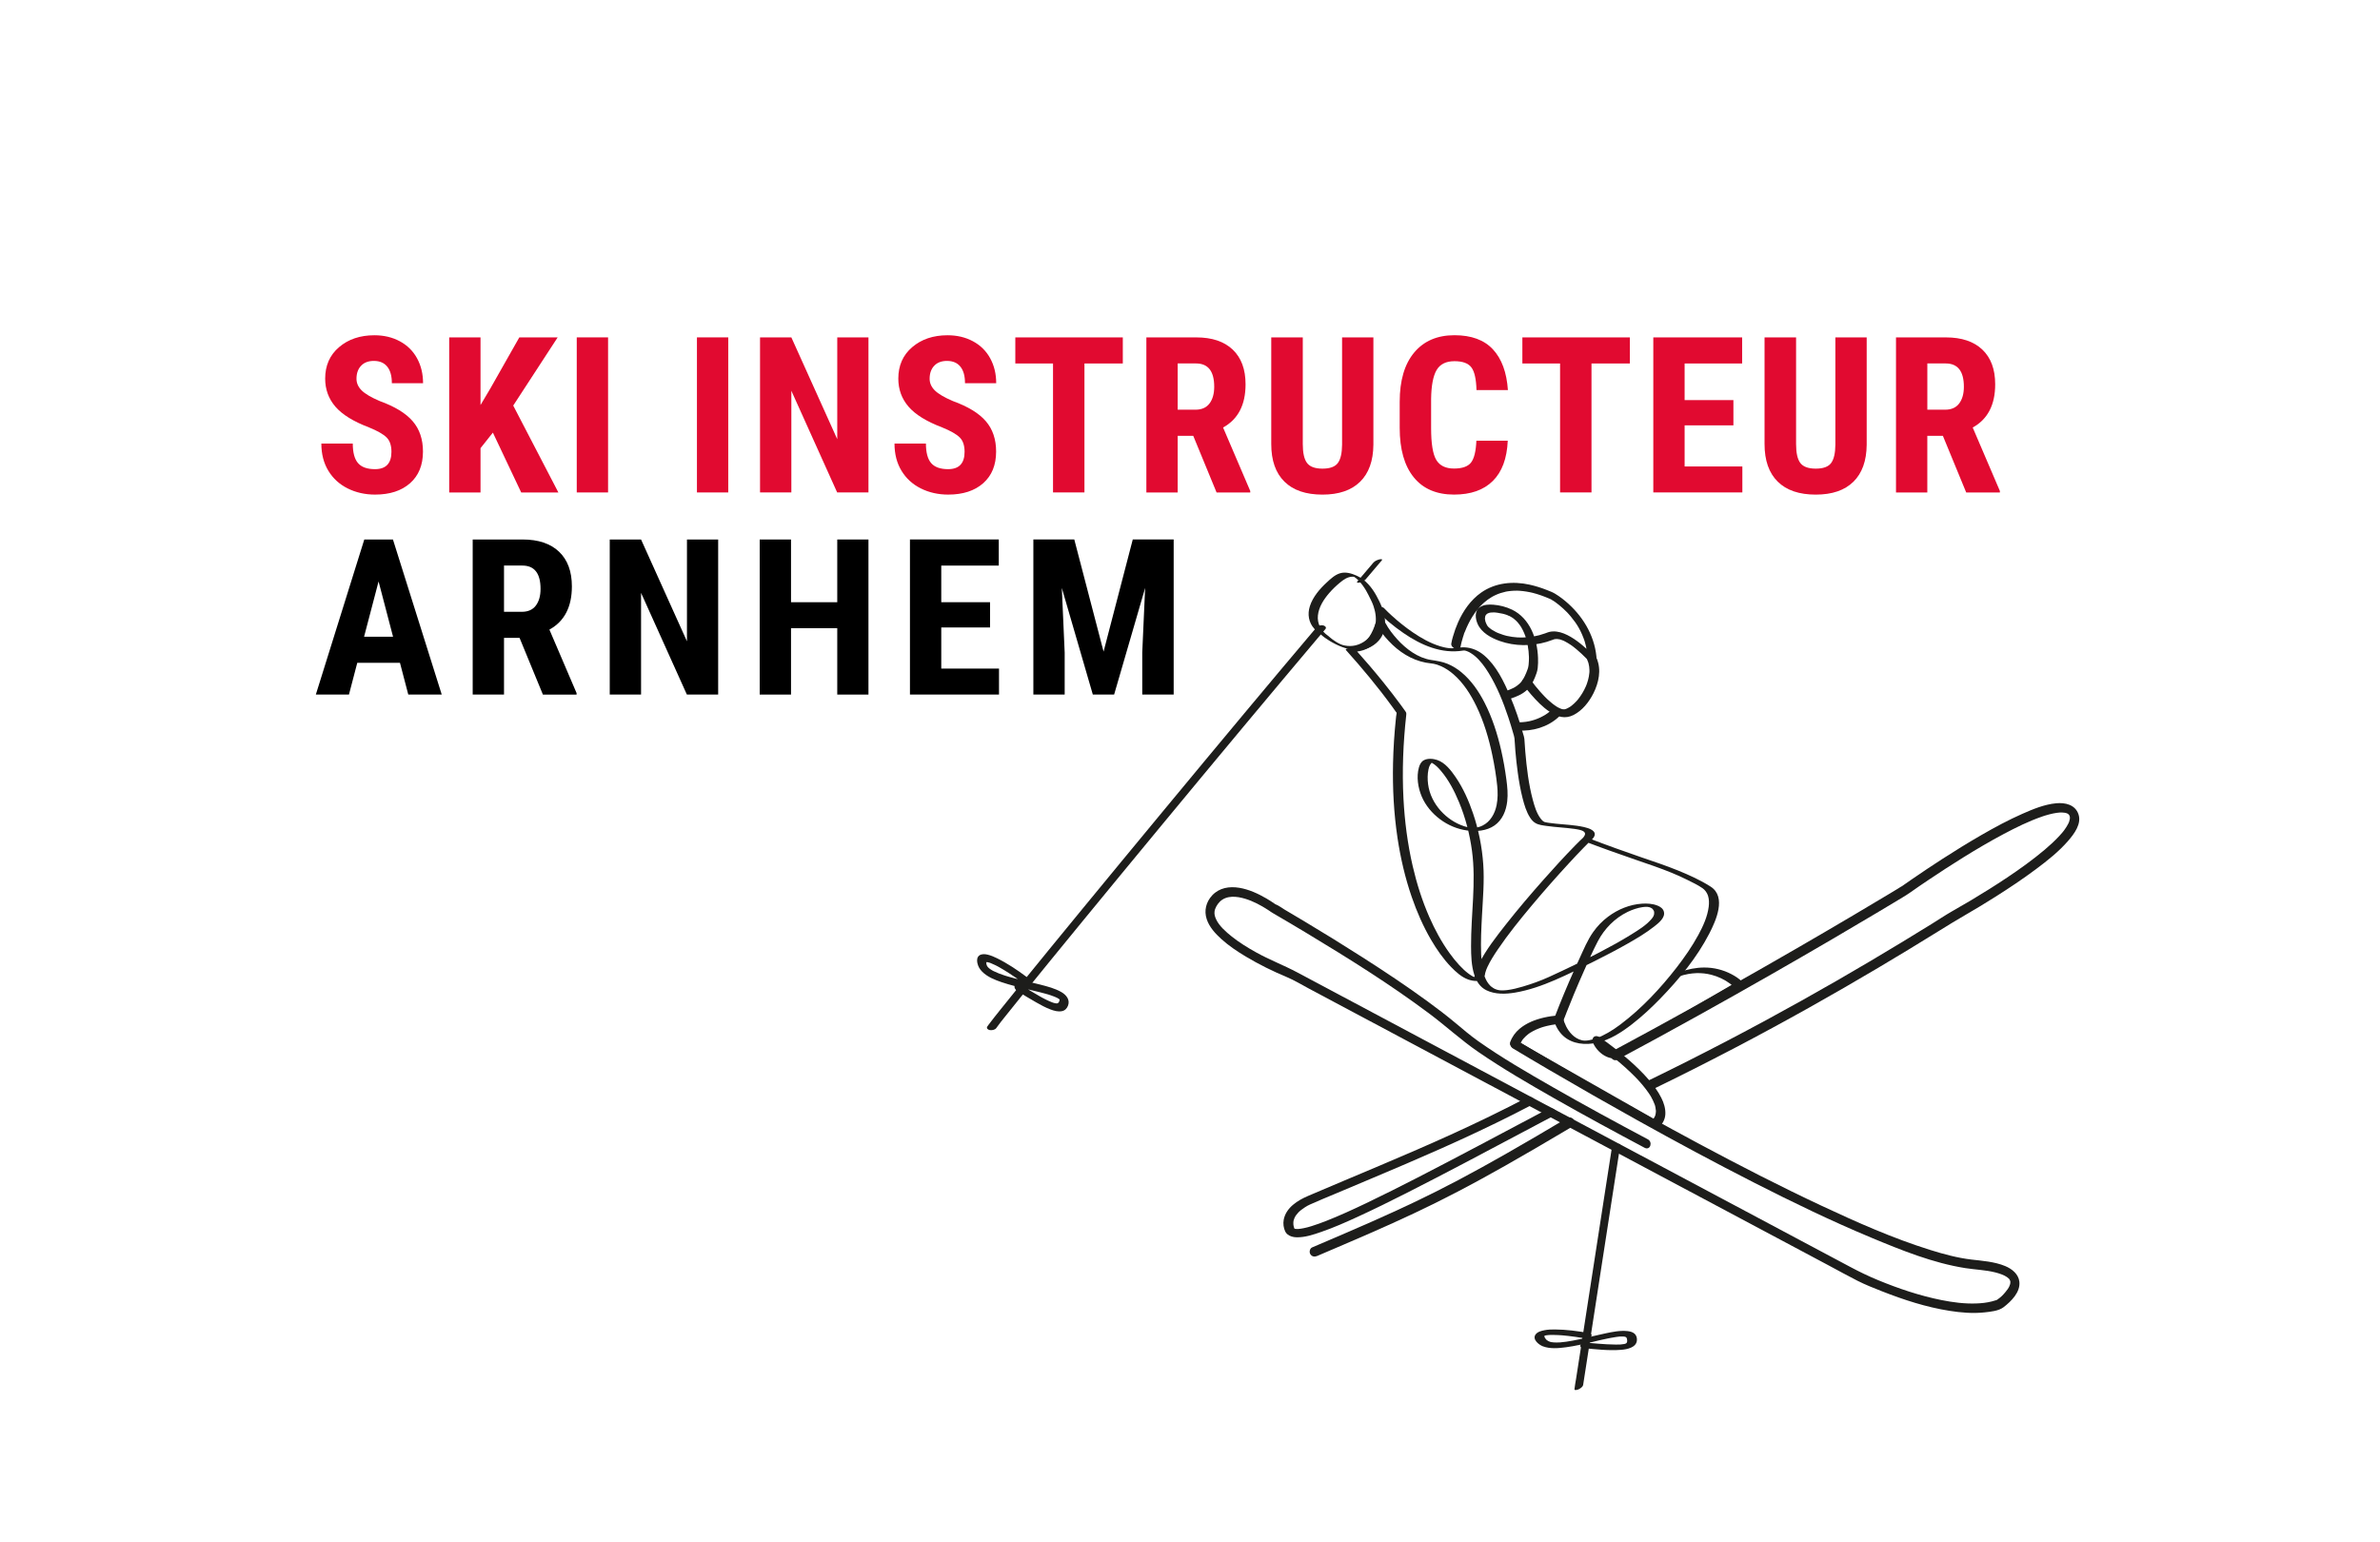 <?xml version="1.0" encoding="utf-8"?>
<!-- Generator: Adobe Illustrator 26.0.3, SVG Export Plug-In . SVG Version: 6.00 Build 0)  -->
<svg version="1.1" id="Laag_1" xmlns="http://www.w3.org/2000/svg" xmlns:xlink="http://www.w3.org/1999/xlink" x="0px" y="0px"
	 viewBox="0 0 1080 700" style="enable-background:new 0 0 1080 700;" xml:space="preserve">
<style type="text/css">
	.st0{fill:#E10A30;}
	.st1{fill:#1D1D1B;}
	.st2{fill:#1B3C90;}
</style>
<g>
	<g transform="matrix(1,0,0,1,-396.638,-174.812)">
		<g>
			<path class="st1" d="M1089.73,672.85c-11.05,5.79-22.28,11.23-33.62,16.41c-10.9,4.98-21.91,9.72-32.94,14.39
				c-10.96,4.64-21.95,9.22-32.89,13.91c-4.77,2.04-10.05,5.3-11.11,10.8c-0.34,1.77-0.09,3.78,0.7,5.4
				c0.23,0.48,0.57,0.91,0.98,1.24c1.14,0.95,2.63,1.32,4.09,1.36c3.85,0.1,7.72-1.21,11.31-2.46c5.64-1.95,11.11-4.37,16.52-6.86
				c7.43-3.41,14.76-7.04,22.05-10.73c9.06-4.59,18.06-9.28,27.05-14.01c10.46-5.5,20.89-11.05,31.32-16.59
				c2.73-1.45,5.46-2.9,8.19-4.35c0.93-0.5,1.6-1.47,0.98-2.51c-0.55-0.92-2.05-1.4-3.03-0.89c-10.61,5.63-21.22,11.28-31.85,16.89
				c-9.24,4.88-18.48,9.74-27.77,14.51c-7.68,3.94-15.39,7.83-23.18,11.55c-5.9,2.82-11.86,5.56-17.94,7.96
				c-2.24,0.88-4.49,1.71-6.79,2.42c-0.49,0.15-0.98,0.3-1.47,0.43c-0.49,0.14,0.52-0.14,0.12-0.03c-0.12,0.03-0.23,0.06-0.34,0.09
				c-0.22,0.06-0.44,0.12-0.67,0.17c-0.8,0.2-1.61,0.37-2.43,0.49c-0.35,0.05-0.71,0.1-1.06,0.13c-0.16,0.02-0.33,0.02-0.49,0.04
				c-0.4,0.03,0.58-0.01,0.34-0.02c-0.08,0-0.17,0.01-0.25,0.01c-0.28,0.01-0.57-0.01-0.85-0.03c-0.12-0.01-0.24-0.03-0.37-0.04
				c-0.54-0.06,0.65,0.16,0.17,0.03c-0.21-0.06-0.42-0.15-0.63-0.2c0.03,0.01,0.64,0.33,0.37,0.16c-0.04-0.03-0.09-0.04-0.13-0.07
				c-0.08-0.05-0.17-0.12-0.26-0.16c0.19,0.1,0.47,0.43,0.21,0.14c-0.06-0.06-0.13-0.16-0.2-0.21c0.03,0.02,0.35,0.53,0.23,0.29
				c-0.02-0.04-0.05-0.07-0.07-0.11c-0.04-0.07-0.08-0.2-0.13-0.25c0.1,0.11,0.24,0.66,0.09,0.2c-0.07-0.2-0.14-0.4-0.19-0.6
				c-0.06-0.22-0.12-0.44-0.16-0.66c-0.03-0.13-0.12-0.95-0.08-0.42c-0.02-0.37-0.03-0.73-0.01-1.09c0.02-0.2,0.04-0.39,0.07-0.59
				c0.02-0.11,0.04-0.21,0.06-0.32c0.05-0.35-0.1,0.27-0.01,0.05c0.13-0.33,0.21-0.69,0.35-1.02c0.07-0.17,0.15-0.34,0.24-0.51
				c0.05-0.1,0.1-0.19,0.15-0.28c0.03-0.06,0.22-0.38,0.06-0.11c-0.16,0.27,0.16-0.24,0.21-0.31c0.1-0.14,0.2-0.28,0.3-0.41
				c0.24-0.32,0.5-0.62,0.77-0.91c0.13-0.14,0.26-0.27,0.39-0.4c0.05-0.06,0.12-0.13,0.18-0.17c-0.39,0.29-0.2,0.19-0.11,0.1
				c0.3-0.25,0.58-0.51,0.89-0.75c0.55-0.43,1.11-0.83,1.7-1.2c0.25-0.16,0.51-0.32,0.77-0.47c0.12-0.07,0.23-0.13,0.34-0.2
				c0.32-0.19-0.42,0.22-0.19,0.1c0.07-0.03,0.13-0.07,0.2-0.11c0.4-0.21,0.8-0.41,1.21-0.6c3.67-1.67,7.44-3.18,11.16-4.75
				c5.4-2.29,10.8-4.55,16.21-6.83c10.81-4.55,21.6-9.14,32.31-13.91c11.06-4.93,22.03-10.07,32.84-15.53
				c2.73-1.38,5.45-2.78,8.16-4.2c0.94-0.49,1.6-1.47,0.98-2.51C1092.21,672.82,1090.7,672.33,1089.73,672.85z"/>
		</g>
	</g>
	<g transform="matrix(1,0,0,1,-396.638,-174.812)">
		<g>
			<path class="st1" d="M1146.14,669.43c12.68-6.16,25.26-12.5,37.75-19.04c11.42-5.98,22.74-12.12,33.98-18.42
				c10.39-5.82,20.7-11.78,30.94-17.85c9.43-5.59,18.8-11.29,28.12-17.07c3.69-2.29,7.37-4.56,11.13-6.73
				c4.78-2.76,9.51-5.62,14.17-8.57c6.23-3.94,12.37-8.04,18.29-12.46c5.17-3.86,10.35-7.95,14.59-12.84
				c2.7-3.12,6.22-7.71,4.68-12.13c-1.5-4.33-6.01-5.32-10.1-4.94c-5.31,0.5-10.54,2.66-15.37,4.8c-6.36,2.81-12.5,6.12-18.51,9.59
				c-6.08,3.5-12.05,7.19-17.94,10.99c-4.58,2.96-9.12,5.99-13.61,9.08c-1.24,0.86-2.49,1.72-3.72,2.59
				c-0.3,0.21-0.6,0.42-0.89,0.63c-0.47,0.33,0.24-0.16,0.21-0.14c-0.65,0.3-1.25,0.76-1.86,1.13c-1.5,0.91-3.01,1.82-4.51,2.72
				c-5.35,3.21-10.7,6.4-16.07,9.57c-8.07,4.77-16.16,9.5-24.28,14.2c-10.23,5.92-20.49,11.78-30.78,17.59
				c-11.78,6.64-23.6,13.21-35.47,19.69c-6.18,3.37-12.37,6.72-18.57,10.05c-2.37,1.27-0.06,5.1,2.19,3.9
				c12.35-6.62,24.64-13.33,36.89-20.13c11.07-6.15,22.11-12.37,33.11-18.66c9.17-5.24,18.31-10.52,27.42-15.85
				c6.79-3.97,13.57-7.97,20.33-12c3.9-2.32,7.8-4.66,11.69-7.01c1.14-0.69,2.27-1.38,3.36-2.15c1.11-0.78,2.22-1.56,3.33-2.32
				c0.17-0.12,0.35-0.24,0.53-0.37c0.11-0.07,0.22-0.15,0.32-0.22c0.35-0.24-0.06,0.04-0.02,0.01c0.44-0.3,0.88-0.6,1.32-0.9
				c0.99-0.68,1.99-1.35,2.99-2.02c5.17-3.47,10.38-6.85,15.67-10.14c6.03-3.74,12.15-7.35,18.42-10.68
				c5.6-2.97,11.34-5.81,17.34-7.89c0.32-0.11,0.64-0.22,0.95-0.32c0.19-0.06,0.41-0.13,0.07-0.03c0.16-0.05,0.33-0.11,0.5-0.15
				c0.62-0.19,1.24-0.37,1.87-0.53c1.09-0.28,2.19-0.52,3.31-0.68c0.5-0.07,1-0.13,1.5-0.16c0.11-0.01,0.22-0.01,0.33-0.02
				c0.35-0.03-0.49-0.01-0.05,0.01c0.22,0.01,0.44,0,0.67,0.01c0.42,0.02,0.84,0.05,1.25,0.12c0.11,0.02,0.21,0.04,0.31,0.05
				c0.36,0.04-0.29-0.1-0.19-0.04c0.16,0.08,0.4,0.11,0.58,0.16c0.16,0.05,0.31,0.12,0.46,0.17c0.46,0.16-0.45-0.3,0.05,0.03
				c0.13,0.08,0.26,0.17,0.39,0.25c0.54,0.35-0.31-0.37,0.01,0.01c0.11,0.12,0.22,0.25,0.34,0.37c0.28,0.26-0.31-0.55-0.02-0.02
				c0.08,0.15,0.16,0.31,0.25,0.46c0.2,0.33-0.14-0.54,0.01,0.06c0.04,0.17,0.07,0.37,0.13,0.53c0.1,0.26-0.01-0.49-0.04-0.21
				c-0.01,0.1,0.02,0.2,0.02,0.3c0,0.19-0.01,0.38-0.01,0.57c0.01,0.33-0.02,0,0.02-0.17c-0.03,0.12-0.03,0.25-0.05,0.37
				c-0.08,0.42-0.2,0.83-0.33,1.24c-0.19,0.58,0.12-0.22-0.08,0.2c-0.11,0.24-0.21,0.48-0.33,0.71c-0.49,0.98-1.09,1.89-1.74,2.78
				c-0.1,0.13-0.2,0.26-0.29,0.39c-0.05,0.06-0.33,0.42-0.14,0.18c0.19-0.24-0.1,0.13-0.15,0.19c-0.11,0.13-0.22,0.26-0.33,0.4
				c-0.44,0.53-0.91,1.05-1.38,1.56c-2.07,2.24-4.35,4.31-6.67,6.28c-2.68,2.27-5.47,4.42-8.3,6.5c-3.04,2.23-5.76,4.12-8.73,6.1
				c-5.38,3.6-10.87,7.03-16.43,10.35c-2.86,1.7-5.75,3.35-8.64,5.01c-3.13,1.8-6.15,3.83-9.22,5.73c-4.55,2.81-9.1,5.6-13.68,8.38
				c-9.67,5.86-19.4,11.62-29.2,17.26c-10.64,6.13-21.36,12.12-32.15,17.96c-11.79,6.38-23.68,12.59-35.66,18.63
				c-6.13,3.09-12.28,6.13-18.46,9.13C1141.52,666.71,1143.83,670.55,1146.14,669.43z"/>
		</g>
	</g>
	<g transform="matrix(1,0,0,1,-396.638,-174.812)">
		<g>
			<path class="st1" d="M1107.75,682.26c-9.14,5.45-18.31,10.85-27.56,16.12c-7.23,4.12-14.51,8.16-21.87,12.05
				c-6.44,3.4-12.95,6.68-19.52,9.82c-6.61,3.15-13.27,6.18-19.96,9.14c-7.8,3.44-15.64,6.8-23.48,10.15
				c-1.1,0.47-2.2,0.94-3.3,1.41c-1.09,0.47-1.41,2.15-0.81,3.08c0.73,1.13,1.92,1.3,3.08,0.81c8.08-3.45,16.16-6.9,24.21-10.42
				c6.76-2.96,13.49-5.99,20.16-9.14c6.54-3.09,13.01-6.3,19.42-9.65c7.24-3.77,14.39-7.71,21.49-11.72
				c8.93-5.06,17.8-10.25,26.63-15.49c1.27-0.75,2.53-1.5,3.79-2.26c1.01-0.6,1.47-2.05,0.81-3.08
				C1110.17,682.05,1108.83,681.61,1107.75,682.26z"/>
		</g>
	</g>
	<g transform="matrix(1,0,0,1,-396.638,-174.812)">
		<g>
			<path class="st1" d="M1020.41,451.03c3.91,4.15,8.44,7.88,13.13,11.11c7.95,5.47,17.24,9.54,27.06,7.93
				c0.09-0.02,0.18-0.02,0.27-0.03c0.01,0-0.44,0.03-0.21,0.02c0.15-0.01,0.31-0.01,0.47-0.02c-0.68,0.08-0.14,0.02,0.06,0.01
				c0.35,0-0.51-0.06,0.05,0.01c0.55,0.07-0.19-0.06,0.11,0.01c0.15,0.04,0.3,0.07,0.45,0.11c0.41,0.09-0.19-0.07,0.12,0.03
				c0.17,0.06,0.34,0.12,0.5,0.18c0.71,0.28,0.9,0.37,1.62,0.82c0.62,0.38,1.22,0.81,1.78,1.27c2.58,2.13,4.59,4.96,6.34,7.79
				c3.85,6.25,6.61,13.18,8.93,20.13c0.79,2.38,1.53,4.77,2.21,7.19c0.21,0.75,0.49,1.52,0.57,2.3c0.19,1.83,0.23,3.69,0.39,5.53
				c0.29,3.43,0.66,6.85,1.14,10.26c0.53,3.81,1.19,7.62,2.14,11.34c0.78,3.04,1.7,6.25,3.44,8.9c0.62,0.95,1.4,1.85,2.39,2.43
				c1.48,0.88,3.38,1.06,5.05,1.31c4.21,0.61,8.48,0.75,12.69,1.35c0.43,0.06,0.87,0.13,1.3,0.21c-0.46-0.08,0.24,0.05,0.33,0.07
				c0.22,0.05,0.43,0.1,0.65,0.14c0.18,0.04,0.35,0.09,0.53,0.14c0.44,0.12-0.11-0.05,0.19,0.06c0.17,0.06,0.34,0.13,0.51,0.19
				c0.06,0.02,0.12,0.05,0.18,0.07c0.17,0.07-0.21-0.12,0.04,0.02c0.76,0.41,1.34,0.96,0.9,2c-0.42,1-1.41,1.72-2.17,2.46
				c-0.76,0.73-1.5,1.48-2.23,2.23c-4.9,5.01-9.62,10.2-14.27,15.44c-5.88,6.63-11.63,13.38-17.11,20.35
				c-4.39,5.59-8.92,11.36-12.17,17.73c-0.91,1.77-1.49,3.47-1.91,5.39c-0.04,0.18-0.1,0.35-0.16,0.52
				c0.08-0.21-0.07,0.12-0.18,0.26c-0.13,0.16-0.49,0.37-0.13,0.17c-0.29,0.16-0.46,0.21-0.11,0.09c-0.12,0.04-0.39,0.04-0.01,0.02
				c0.38-0.03,0.19-0.04,0.1-0.03c-0.32,0.05,0.62-0.05,0.35-0.03c-0.49,0.03,0.58,0.02,0.3,0.01c-0.47-0.02,0.71,0.08,0.24,0.02
				c-0.49-0.06,0.43,0.12,0.2,0.04c-0.11-0.04-0.24-0.07-0.35-0.08c-0.04-0.01,0.49,0.17,0.05,0.01c-0.12-0.05-0.24-0.09-0.37-0.14
				c-0.13-0.05-0.25-0.11-0.38-0.16c-0.23-0.1,0.34,0.19-0.1-0.05c-0.28-0.15-0.56-0.3-0.83-0.46c-0.63-0.38-1.23-0.81-1.82-1.26
				c-0.79-0.61-1.03-0.83-1.8-1.53c-0.72-0.67-1.41-1.37-2.08-2.09c-1.59-1.72-3.06-3.56-4.42-5.46c-3.63-5.04-6.59-10.55-9.1-16.23
				c-3.28-7.45-5.74-15.24-7.58-23.17c-2.33-10.07-3.66-20.36-4.2-30.67c-0.66-12.61-0.14-25.26,1.24-37.8
				c0.12-1.11,0.06-1.23-0.5-2.03c-0.63-0.9-1.28-1.79-1.93-2.68c-2.55-3.48-5.19-6.88-7.89-10.24
				c-4.09-5.08-8.33-10.03-12.68-14.88c-1.11,0.23-2.23,0.46-3.34,0.69c5.09,0.97,10.25-1.02,13.37-5.14
				c1.67-2.21,2.78-4.8,3.59-7.43h-4.43c1.54,2.91,3.66,5.59,5.9,7.98c4.51,4.81,10.22,8.55,16.77,9.79
				c0.88,0.17,1.77,0.28,2.66,0.39c0.26,0.03,0.52,0.07,0.78,0.11c0.53,0.08-0.44-0.1,0.09,0.02c0.15,0.03,0.31,0.06,0.47,0.1
				c0.26,0.06,0.51,0.13,0.77,0.2c-0.01-0.01,0.49,0.14,0.23,0.06c-0.25-0.08,0.25,0.08,0.23,0.07c0.56,0.19,1.12,0.4,1.66,0.64
				c1.93,0.84,4.02,2.22,5.72,3.71c4.49,3.92,7.79,9.1,10.36,14.42c3.43,7.08,5.68,14.7,7.28,22.38c0.94,4.53,1.71,9.13,2.18,13.74
				c0.3,2.92,0.31,5.91-0.26,8.8c-0.77,3.9-2.84,7.59-6.44,9.34c-0.88,0.43-1.25,0.55-2.31,0.79c-0.32,0.07,0.03-0.01,0.08-0.02
				c-0.13,0.03-0.26,0.05-0.39,0.07c-0.22,0.04-0.43,0.06-0.65,0.09c-0.59,0.08,0.34-0.01-0.25,0.02c-0.27,0.01-0.54,0.02-0.8,0.03
				c0.59-0.03,0.06,0-0.22-0.01c-0.23-0.01-0.46-0.03-0.69-0.04c0.59,0.03,0.03,0-0.23-0.03c-0.25-0.03-0.51-0.07-0.77-0.11
				c-0.13-0.02-0.48-0.1,0.04,0.01c-0.12-0.03-0.23-0.04-0.35-0.07c-0.23-0.05-0.47-0.1-0.7-0.16c-0.24-0.06-0.47-0.12-0.7-0.19
				c-0.1-0.03-0.42-0.13-0.04-0.01c-0.14-0.04-0.28-0.09-0.42-0.13c-3.93-1.29-7.62-3.74-10.51-6.95
				c-3.04-3.38-5.16-7.56-5.75-12.08c-0.29-2.21-0.29-4.56,0.18-6.74c0.15-0.71,0.37-1.45,0.72-2.05c0.15-0.25,0.31-0.48,0.5-0.69
				c0.09-0.1,0.19-0.19,0.28-0.28c0.21-0.19-0.13,0.04,0.16-0.12c0.11-0.06,0.22-0.11,0.32-0.16c-0.42,0.22,0.2-0.03-0.14,0.04
				c-0.33,0.07,0.46,0-0.3,0.04c0.26-0.01-0.68-0.02-0.33,0c0.35,0.02-0.62-0.07-0.29-0.03c0.48,0.06-0.52-0.11-0.05-0.01
				c0.43,0.1-0.36-0.17,0.05,0.02c0.14,0.06,0.29,0.12,0.43,0.17c-0.41-0.17,0.16,0.09,0.28,0.15c1.56,0.89,2.75,2.11,3.93,3.49
				c3.6,4.2,6.21,9.28,8.32,14.36c2.91,7.01,4.83,14.44,5.85,21.96c1.96,14.43-0.48,28.91-0.41,43.38c0.02,4.32,0.14,8.85,1.48,13
				c0.95,2.96,2.62,5.58,5.48,6.98c3.96,1.94,8.76,1.77,13,1.06c6.19-1.04,12.34-3.21,18.09-5.69c6.12-2.64,12.13-5.64,18.09-8.63
				c5.01-2.51,9.97-5.1,14.84-7.86c4.17-2.37,8.34-4.84,12.12-7.81c1.86-1.47,5.09-3.9,4.41-6.69c-0.35-1.47-1.67-2.33-3.01-2.85
				c-2.17-0.84-4.65-0.98-6.94-0.83c-5.58,0.37-10.91,2.57-15.37,5.9c-2.62,1.95-4.92,4.33-6.8,7.01
				c-2.57,3.65-4.29,7.88-6.16,11.92c-3.29,7.11-6.4,14.3-9.3,21.57c-0.71,1.79-1.42,3.58-2.1,5.39c-0.19,0.51-0.35,0.73-0.2,1.24
				c0.76,2.6,2.16,5.11,4.17,6.95c4.13,3.82,10.18,4.3,15.47,3.1c5.84-1.32,11.04-4.71,15.72-8.33c4.61-3.57,8.89-7.57,12.95-11.75
				c8.52-8.78,16.58-18.58,22.2-29.5c2.96-5.75,7.86-16.55,0.6-21.22c-4.62-2.97-9.81-5.29-14.88-7.36
				c-5.44-2.21-11.02-4.06-16.57-5.96c-7.83-2.69-15.62-5.48-23.34-8.45c-0.94-0.36-2.22-0.45-3.18-0.14
				c-0.77,0.25-0.87,0.73-0.05,1.04c7.92,3.04,15.9,5.89,23.92,8.64c5.48,1.88,10.98,3.72,16.34,5.91c2.39,0.98,4.74,2.03,7.04,3.18
				c2.37,1.19,4.91,2.37,7.08,3.89c1.02,0.72,2,2,2.43,3.39c0.5,1.58,0.5,3.3,0.31,4.93c-0.56,4.56-2.58,8.93-4.75,12.92
				c-2.84,5.21-6.25,10.11-9.88,14.8c-7.37,9.48-15.81,18.51-25.43,25.75c-1.79,1.35-3.66,2.63-5.61,3.74
				c-1.71,0.98-3.5,1.87-5.36,2.54c-1.35,0.48-2.99,0.89-4.16,1.01c0.03,0-0.6,0.03-0.81,0.04c-0.13,0.01-0.56-0.02-0.06,0.01
				c-0.15-0.01-0.3-0.01-0.46-0.02c-0.14-0.01-0.56-0.05-0.02,0.01c-0.14-0.02-0.29-0.03-0.43-0.05c-0.14-0.02-0.28-0.04-0.42-0.06
				c0.49,0.08-0.01,0-0.12-0.03c-0.82-0.2-1.55-0.46-2.43-0.97c-1.5-0.88-2.69-2.1-3.69-3.55c-0.77-1.12-1.39-2.34-1.86-3.61
				c0.04,0.12-0.11-0.32-0.14-0.42c-0.04-0.14-0.11-0.29-0.13-0.43c-0.02-0.13-0.04-0.19-0.03-0.3c0.04-0.37,0.3-0.8,0.43-1.14
				c0.29-0.76,0.58-1.51,0.87-2.26c1.04-2.66,2.11-5.31,3.21-7.96c1.55-3.73,3.15-7.44,4.8-11.13c1.98-4.42,3.93-8.91,6.18-13.19
				c3-5.71,7.69-10.48,13.5-13.31c2.16-1.05,4.61-1.85,6.64-2.14c0.26-0.04,0.53-0.07,0.79-0.1c0.52-0.07-0.45,0.02,0.07-0.01
				c0.1-0.01,0.2-0.02,0.3-0.02c0.24-0.02,0.49-0.02,0.74-0.03c-0.72,0.03,0.18,0.01,0.38,0.02c0.65,0.03-0.43-0.07,0.2,0.02
				c0.15,0.02,0.88,0.16,0.21,0.02c0.19,0.04,0.39,0.08,0.58,0.13c0.04,0.01,0.41,0.12,0.1,0.03c-0.31-0.1,0.14,0.05,0.19,0.07
				c0.11,0.04,0.6,0.28,0.22,0.08c0.14,0.07,0.29,0.15,0.42,0.24c0.4,0.25,0.29,0.15,0.57,0.47c0.41,0.46,0.59,0.84,0.64,1.4
				c0.12,1.29-0.44,2.14-1.24,3.08c-2.48,2.9-5.98,5.01-9.17,7c-4.64,2.89-9.44,5.51-14.28,8.04c-7.59,3.96-15.31,7.7-23.1,11.25
				c-3.82,1.74-7.82,3.16-11.84,4.35c-2.55,0.75-4.57,1.26-7.07,1.58c-0.26,0.03-0.51,0.06-0.77,0.08c0.58-0.06-0.21,0.02-0.35,0.02
				c-0.24,0.02-0.48,0.03-0.72,0.04c-0.14,0.01-0.28,0.01-0.42,0.01c-0.44,0.02,0.52,0.02,0.05,0c-0.22-0.01-0.44-0.01-0.66-0.02
				c-0.19-0.01-0.93-0.11-0.16-0.01c-0.2-0.03-0.41-0.04-0.61-0.07c-0.08-0.01-0.16-0.03-0.24-0.04c-0.57-0.07,0.3,0.09-0.04-0.01
				c-0.16-0.05-0.33-0.07-0.5-0.12c-0.09-0.02-0.18-0.05-0.27-0.07c-0.37-0.09,0.32,0.11,0.08,0.03c-0.35-0.12-0.7-0.25-1.05-0.4
				c-0.33-0.14,0.29,0.15-0.03-0.02c-0.06-0.03-0.12-0.06-0.18-0.1c-0.15-0.08-0.3-0.16-0.44-0.25c-0.32-0.19-0.62-0.41-0.91-0.64
				c-0.06-0.05-0.04-0.03-0.24-0.21c-0.12-0.12-0.24-0.23-0.36-0.35c-0.26-0.27-0.5-0.56-0.73-0.86c-0.43-0.57-0.8-1.2-1.11-1.84
				c-1.69-3.48-1.99-7.61-2.15-11.41c-0.24-5.82,0.07-11.65,0.37-17.47c0.41-7.8,1.13-15.61,0.58-23.41
				c-0.55-7.82-2.09-15.59-4.61-23.01c-1.97-5.81-4.49-11.52-7.97-16.6c-2.05-3-4.73-6.49-8.33-7.7c-1.85-0.62-4.31-0.84-6.09,0.14
				c-1.22,0.68-1.84,1.98-2.2,3.27c-1.18,4.26-0.42,9.15,1.28,13.16c1.76,4.14,4.75,7.67,8.34,10.35c3.57,2.67,7.81,4.46,12.23,5.07
				c4.17,0.58,8.86,0.22,12.41-2.24c3.63-2.51,5.34-6.72,5.82-10.99c0.38-3.28,0.06-6.54-0.37-9.8c-0.59-4.49-1.37-8.96-2.38-13.37
				c-1.7-7.44-4.05-14.81-7.54-21.62c-2.66-5.18-6.03-10.09-10.55-13.82c-1.87-1.54-3.93-2.82-6.16-3.76
				c-2.45-1.03-4.94-1.38-7.54-1.78c-5.98-0.93-11.36-4.96-15.39-9.42c-2.02-2.24-3.94-4.72-5.36-7.39c-0.46-0.87-4.1-1.05-4.43,0
				c-1.32,4.23-3.6,8.75-7.79,10.77c-0.7,0.34-0.85,0.38-1.66,0.6c-0.12,0.03-0.66,0.13-0.11,0.03c-0.14,0.03-0.29,0.05-0.43,0.07
				c-0.1,0.02-0.21,0.02-0.31,0.04c-0.35,0.07,0.58-0.02,0.07-0.01c-0.11,0-0.23,0.01-0.34,0.02c-0.49,0.04,0.55,0.04,0.22,0
				c-0.13-0.02-0.3-0.03-0.43-0.02c-0.08,0.01,0.74,0.09,0.23,0.02c-0.22-0.03-0.46-0.08,0.41,0.08c-0.82-0.15-1.68-0.24-2.5-0.05
				c-0.22,0.05-1.23,0.31-0.84,0.74c7.34,8.18,14.4,16.64,20.87,25.52c0.6,0.82,1.19,1.64,1.77,2.47c0.11,0.15,0.31,0.35,0.37,0.53
				c0.04,0.13-0.03-0.04-0.01,0.14c0.02,0.33-0.15,0.93-0.19,1.29c-0.05,0.46-0.1,0.92-0.15,1.38c-0.69,6.64-1.12,13.3-1.27,19.97
				c-0.25,11.39,0.34,22.81,2.04,34.08c1.37,9.07,3.45,18.06,6.45,26.73c2.32,6.72,5.17,13.27,8.76,19.41
				c2.57,4.39,5.51,8.64,9.06,12.31c2.2,2.27,4.76,4.62,7.79,5.71c2.08,0.75,6.43,1.46,7.39-1.3c0.19-0.53,0.2-1.11,0.34-1.66
				c0.24-0.98,0.63-1.92,1.05-2.83c1.3-2.77,2.97-5.36,4.69-7.89c4.72-6.97,10.04-13.53,15.44-19.98
				c5.48-6.54,11.14-12.95,16.92-19.22c2.15-2.33,4.33-4.66,6.55-6.93c0.77-0.79,1.55-1.58,2.34-2.36c0.78-0.77,1.69-1.48,2.28-2.41
				c1.82-2.93-2.36-4.14-4.49-4.62c-4.15-0.93-8.44-1.08-12.66-1.51c-1.05-0.11-2.11-0.23-3.15-0.38c-0.22-0.03-0.44-0.07-0.66-0.1
				c-0.13-0.02-0.69-0.12-0.28-0.05c-0.42-0.08-0.85-0.18-1.27-0.28c0.51,0.12,0.06,0.05,0.07,0.01c0,0-0.29-0.13-0.04-0.01
				c0.2,0.1,0.05,0.02,0.01,0c-0.22-0.13-0.43-0.26-0.64-0.42c-0.02-0.01-0.26-0.23-0.43-0.41c-0.21-0.22-0.4-0.45-0.58-0.69
				c-1.83-2.42-2.75-5.51-3.53-8.39c-1.93-7.17-2.81-14.65-3.44-22.02c-0.16-1.91-0.24-3.83-0.41-5.75
				c-0.07-0.76-0.34-1.5-0.55-2.24c-1.63-5.86-3.6-11.65-5.98-17.26c-2.77-6.55-6.16-13.64-11.67-18.36c-2.56-2.2-5.6-3.55-9.01-3.7
				c-2.04-0.1-3.9,0.41-5.65,0.44c0.41-0.01-0.26-0.01-0.38-0.01c-0.14-0.01-0.79-0.04-0.68-0.03c0.13,0.01-0.42-0.04-0.58-0.06
				c-0.29-0.04-0.58-0.08-0.87-0.13c-0.26-0.04-0.14-0.02-0.56-0.11c-0.26-0.05-0.51-0.11-0.77-0.17c-0.5-0.12-1.07-0.27-1.52-0.41
				c-4.46-1.36-8.6-3.72-12.43-6.33c-3.31-2.26-6.45-4.78-9.42-7.48c-1.22-1.11-2.43-2.25-3.56-3.45c-0.62-0.66-1.91-0.68-2.75-0.64
				C1021.79,450.2,1019.86,450.45,1020.41,451.03z"/>
		</g>
	</g>
	<g transform="matrix(1,0,0,1,-396.638,-174.812)">
		<g>
			<path class="st1" d="M1103.67,635.73c-2.14,0.09-4.29,0.42-6.38,0.9c-3.99,0.92-7.97,2.45-11.12,5.12
				c-1.87,1.58-3.39,3.63-4.2,5.95c-0.39,1.11,0.16,2.07,1.15,2.64c2.13,1.21,4.26,2.42,6.38,3.63c5.07,2.88,10.13,5.76,15.2,8.64
				c6.12,3.48,12.25,6.97,18.37,10.45c5.32,3.03,10.65,6.06,15.97,9.09c2.56,1.46,5.09,3.02,7.71,4.38
				c0.04,0.02,0.07,0.04,0.11,0.06c0.76,0.43,1.86,0.46,2.54-0.15c1.69-1.5,2.82-3.61,2.94-5.89c0.14-2.61-0.66-5.17-1.83-7.49
				c-1.49-2.96-3.49-5.66-5.65-8.17c-2.77-3.2-5.82-6.16-9-8.95c-4.15-3.65-8.54-7.02-13.04-10.23c-0.85-0.61-2.16-1.01-3.03-0.19
				c-0.78,0.74-0.46,2.1,0.36,2.68c3.88,2.76,7.67,5.65,11.31,8.73c1.65,1.39,3.26,2.83,4.82,4.31c0.7,0.67,1.4,1.35,2.09,2.04
				c0.33,0.33,0.66,0.67,0.98,1.01c0.24,0.25-0.22-0.23,0.02,0.02c0.07,0.07,0.13,0.14,0.2,0.21c0.17,0.19,0.35,0.38,0.53,0.57
				c1.19,1.29,2.32,2.62,3.38,4.01c0.47,0.61,0.92,1.23,1.34,1.86c0.21,0.3,0.4,0.6,0.6,0.91c0.1,0.15,0.19,0.3,0.28,0.45
				c0.05,0.08,0.1,0.17,0.15,0.25c0.15,0.24-0.19-0.33-0.05-0.08c0.62,1.15,1.23,2.29,1.67,3.53c0.08,0.24,0.21,0.5,0.24,0.75
				c-0.07-0.53-0.04-0.13,0,0.03c0.04,0.16,0.08,0.33,0.12,0.5c0.11,0.5,0.18,1,0.21,1.51c0.01,0.09,0.06,0.33,0.02,0.42
				c0,0,0.02-0.49,0-0.17c-0.01,0.07-0.01,0.14-0.01,0.2c-0.01,0.26-0.04,0.53-0.07,0.79c-0.04,0.26-0.09,0.51-0.15,0.77
				c-0.01,0.02-0.1,0.38-0.11,0.37c-0.07-0.02,0.16-0.43,0.06-0.19c-0.03,0.07-0.06,0.15-0.09,0.23c-0.2,0.49-0.47,0.93-0.76,1.37
				c-0.23,0.34,0.26-0.3-0.02,0.02c-0.09,0.11-0.18,0.21-0.27,0.31c-0.21,0.22-0.42,0.43-0.65,0.64c0.85-0.05,1.69-0.1,2.54-0.15
				c-2.13-1.21-4.26-2.42-6.38-3.63c-5.07-2.88-10.13-5.76-15.2-8.64c-6.12-3.48-12.25-6.97-18.37-10.45
				c-5.32-3.03-10.65-6.06-15.97-9.09c-2.56-1.46-5.09-3.04-7.71-4.38c-0.04-0.02-0.07-0.04-0.11-0.06
				c0.39,0.88,0.77,1.76,1.15,2.64c0.34-0.98,0.8-1.92,1.39-2.78c0.06-0.1,0.13-0.2,0.2-0.29c0.01-0.02,0.29-0.39,0.11-0.15
				c-0.19,0.24,0.1-0.12,0.11-0.14c0.09-0.11,0.18-0.22,0.27-0.32c0.32-0.37,0.66-0.71,1.02-1.05c0.35-0.33,0.73-0.64,1.11-0.94
				c0.19-0.14,0.37-0.28,0.56-0.41c0.28-0.2-0.01,0.01-0.06,0.04c0.15-0.1,0.31-0.2,0.47-0.3c0.82-0.51,1.67-0.96,2.55-1.36
				c0.86-0.39,1.74-0.71,2.62-1.03c0.41-0.15-0.32,0.1-0.05,0.02c0.1-0.03,0.21-0.06,0.31-0.1c0.2-0.06,0.41-0.12,0.61-0.18
				c0.43-0.12,0.87-0.24,1.31-0.35c1.39-0.34,2.79-0.6,4.2-0.78c0.5-0.06,1.01-0.12,1.51-0.16c0.08-0.01,0.16-0.01,0.24-0.02
				c0.32-0.03-0.66,0.04-0.33,0.02c0.05,0,0.1-0.01,0.14-0.01c1.02-0.04,2.03-0.62,1.86-1.79
				C1105.94,636.69,1104.74,635.69,1103.67,635.73z"/>
		</g>
	</g>
	<g transform="matrix(1,0,0,1,-396.638,-174.812)">
		<g>
			<path class="st1" d="M994.06,459.53c-5.16,6.09-10.29,12.18-15.42,18.29c-5.77,6.88-11.54,13.77-17.29,20.66
				c-6.16,7.38-12.32,14.77-18.46,22.17c-6.29,7.58-12.58,15.16-18.86,22.75c-6.17,7.46-12.34,14.93-18.5,22.39
				c-5.82,7.06-11.63,14.12-17.44,21.19c-5.17,6.29-10.32,12.58-15.47,18.88c-4.28,5.24-8.55,10.48-12.81,15.74
				c-3.14,3.87-6.28,7.75-9.38,11.65c-1.76,2.2-3.52,4.4-5.21,6.66c-0.18,0.24-0.37,0.49-0.54,0.75c-0.58,0.85,0.25,1.49,1.05,1.65
				c0.93,0.18,2.4-0.05,2.99-0.9c1.26-1.83,2.69-3.55,4.07-5.29c2.79-3.52,5.61-7.03,8.44-10.52c4-4.95,8.02-9.89,12.05-14.83
				c4.95-6.08,9.92-12.14,14.89-18.21c5.65-6.89,11.31-13.77,16.97-20.65c6.12-7.43,12.24-14.85,18.37-22.26
				c6.27-7.59,12.55-15.17,18.84-22.75c6.2-7.47,12.41-14.94,18.63-22.39c5.88-7.04,11.76-14.08,17.65-21.11
				c5.31-6.34,10.63-12.66,15.96-18.97c1.17-1.38,2.34-2.76,3.51-4.14c0.68-0.8-0.33-1.51-1.05-1.65
				C996.03,458.44,994.75,458.72,994.06,459.53z"/>
		</g>
	</g>
	<g transform="matrix(1,0,0,1,-396.638,-174.812)">
		<g>
			<path class="st1" d="M1019.85,430.17c-2.43,2.86-4.85,5.71-7.28,8.57c-0.63,0.74,0.76,0.55,1.09,0.45
				c0.93-0.25,2.07-0.71,2.72-1.47c2.42-2.86,4.85-5.71,7.28-8.57c0.63-0.74-0.76-0.55-1.09-0.45
				C1021.65,428.95,1020.5,429.4,1019.85,430.17z"/>
		</g>
	</g>
	<g transform="matrix(1,0,0,1,-396.638,-174.812)">
		<g>
			<path class="st1" d="M1144.4,691.89c-14.5-7.71-28.93-15.54-43.18-23.7c-11.47-6.57-23.01-13.23-33.82-20.87
				c-3.61-2.56-6.92-5.4-10.32-8.24c-4.02-3.37-8.2-6.55-12.44-9.65c-9.61-7.03-19.54-13.63-29.57-20.05
				c-8.8-5.64-17.7-11.13-26.67-16.5c-2.96-1.77-5.93-3.54-8.9-5.28c-1.29-0.76-2.72-1.91-4.14-2.41c-0.4-0.14,0.29,0.21,0.32,0.23
				c-0.23-0.15-0.45-0.32-0.68-0.48c-1.21-0.84-2.44-1.63-3.71-2.37c-3.77-2.19-7.93-4.11-12.26-4.83
				c-4.51-0.75-9.11-0.04-12.34,3.45c-2.77,2.99-3.74,6.92-2.47,10.78c1.16,3.55,3.89,6.54,6.61,9c3.39,3.08,7.25,5.65,11.16,7.99
				c5.96,3.57,12.24,6.66,18.66,9.34c3.4,1.42,6.6,3.4,9.84,5.12c9.18,4.89,18.37,9.78,27.55,14.68
				c13.49,7.19,26.98,14.37,40.46,21.56c15.74,8.38,31.47,16.76,47.2,25.14c15.94,8.49,31.88,16.98,47.81,25.47
				c14.11,7.52,28.21,15.03,42.32,22.54c10.23,5.45,20.46,10.9,30.69,16.35c4.31,2.3,8.58,4.68,12.94,6.89
				c3.59,1.83,7.39,3.32,11.14,4.8c9.88,3.88,20.1,7.21,30.61,8.87c5.25,0.83,10.65,1.3,15.95,0.72c2.79-0.31,6.44-0.62,8.73-2.4
				c3.41-2.65,7.62-6.79,7.1-11.51c-0.39-3.5-3.36-5.82-6.4-7.1c-4.82-2.03-10.69-2.42-15.37-2.97c-6.31-0.75-12.52-2.43-18.57-4.32
				c-16.93-5.28-33.25-12.53-49.3-20.04c-18.77-8.79-37.22-18.27-55.49-28.05c-16.48-8.82-32.8-17.9-49.02-27.18
				c-10.08-5.77-20.13-11.62-30.11-17.57c-1.36-0.81-2.73-1.62-4.08-2.45c-2.5-1.51-3.67,2.47-1.44,3.81
				c5.37,3.24,10.78,6.43,16.19,9.6c13.34,7.81,26.77,15.48,40.28,23c17.5,9.74,35.14,19.24,53,28.33
				c17.47,8.89,35.14,17.45,53.23,24.99c13.64,5.68,27.9,11.46,42.58,13.77c4.53,0.71,9.13,0.82,13.6,1.95
				c1.78,0.45,4,1.19,5.3,2.13c0.25,0.18,0.48,0.38,0.71,0.59c0.47,0.43,0.06-0.02,0.4,0.47c0.19,0.25,0.31,0.57,0.37,0.84
				c0.04,0.18,0.04,0.73,0.04,0.28c-0.01,0.28-0.04,0.55-0.08,0.83s0.06-0.15-0.08,0.31c-0.1,0.31-0.22,0.6-0.34,0.89
				c-0.31,0.73-0.98,1.67-1.75,2.58c-1.15,1.37-2.01,2.28-3.66,3.41c-0.11,0.07-0.21,0.17-0.32,0.24c0.41-0.22-0.49,0.11-0.54,0.12
				c-0.58,0.15-1.14,0.35-1.72,0.49c-2.29,0.58-4.65,0.83-7.01,0.91c-5.34,0.19-10.65-0.51-15.87-1.56c-9.8-1.97-19.37-5.19-28.6-9
				c-4.38-1.8-8.5-3.79-12.66-6.01c-7.68-4.09-15.36-8.18-23.04-12.27c-12.34-6.57-24.68-13.15-37.02-19.72
				c-15.06-8.02-30.12-16.04-45.17-24.06c-15.83-8.43-31.67-16.87-47.5-25.3c-14.67-7.81-29.33-15.62-44-23.44
				c-11.56-6.16-23.11-12.31-34.67-18.47c-6.5-3.47-13.01-6.93-19.52-10.4c-6.18-3.29-12.73-5.76-18.86-9.19
				c-3.78-2.11-7.48-4.39-10.88-7.09c-2.7-2.14-5.79-4.89-7.13-7.83c-0.58-1.27-0.86-2.29-0.72-3.52c0.16-1.49,1.19-3.29,2.4-4.49
				c3.08-3.02,7.73-2.47,11.5-1.33c3.64,1.1,7.07,2.94,10.25,4.99c0.24,0.15,0.48,0.31,0.71,0.47c0.54,0.35,0.02,0.01,0.18,0.12
				c0.16,0.12,0.32,0.23,0.49,0.35c0.38,0.26,0.75,0.49,1.15,0.71c5.07,2.93,10.1,5.93,15.12,8.95
				c18.92,11.41,37.76,23.16,55.46,36.39c7.62,5.69,14.59,12.15,22.43,17.54c11.08,7.61,22.74,14.38,34.41,21.02
				c13.56,7.72,27.28,15.16,41.06,22.48C1145.54,697.07,1146.72,693.12,1144.4,691.89z"/>
		</g>
	</g>
	<g transform="matrix(1,0,0,1,-396.638,-174.812)">
		<g>
			<path class="st1" d="M1059.37,468.46c0.12-0.72,0.29-1.43,0.47-2.13c0.2-0.79,0.42-1.57,0.67-2.35c0.06-0.21,0.13-0.42,0.2-0.62
				c0.04-0.12,0.08-0.24,0.12-0.35c0.02-0.05,0.04-0.11,0.06-0.16c0.07-0.2,0.01-0.35-0.02,0.06c0.03-0.47,0.39-1.09,0.57-1.53
				c0.91-2.32,2-4.57,3.32-6.68c0.74-1.18,1.54-2.32,2.42-3.4c0.1-0.13,0.21-0.25,0.31-0.38c0.06-0.07,0.42-0.49,0.24-0.29
				c-0.17,0.2,0.2-0.22,0.25-0.28c0.13-0.14,0.27-0.29,0.4-0.43c0.5-0.53,1.03-1.04,1.58-1.52c1.13-1,2.34-1.89,3.64-2.65
				c0.15-0.09,0.3-0.17,0.46-0.26c0.07-0.04,0.16-0.08,0.23-0.13c0.2-0.13-0.38,0.19-0.06,0.03c0.37-0.19,0.73-0.37,1.11-0.54
				c0.71-0.33,1.45-0.61,2.2-0.86c0.8-0.26,1.61-0.47,2.43-0.66c0.41-0.1-0.41,0.07,0,0c0.12-0.02,0.23-0.04,0.35-0.06
				c0.2-0.04,0.39-0.07,0.59-0.1c0.44-0.07,0.89-0.12,1.34-0.16c0.94-0.09,1.88-0.13,2.82-0.12c0.22,0,0.44,0.01,0.67,0.02
				c0.48,0.01-0.45-0.03,0.03,0c0.14,0.01,0.28,0.02,0.41,0.03c0.51,0.03,1.03,0.08,1.55,0.14c1.09,0.13,2.17,0.31,3.24,0.53
				c0.25,0.05,0.51,0.11,0.77,0.17c0.15,0.04,0.31,0.07,0.47,0.11c0.51,0.12-0.32-0.1,0.01,0c0.61,0.18,1.23,0.33,1.84,0.52
				c1.25,0.38,2.48,0.82,3.69,1.29c0.59,0.23,1.18,0.47,1.76,0.72c0.33,0.14,0.66,0.29,0.98,0.43c0.4,0.18,0.2,0.19-0.08-0.04
				c0.36,0.3,0.85,0.51,1.24,0.77c0.19,0.12,0.37,0.25,0.56,0.38c0.1,0.07,0.2,0.14,0.29,0.21c0.39,0.27-0.55-0.4-0.05-0.04
				c0.53,0.39,1.05,0.79,1.57,1.2c1.3,1.05,2.54,2.18,3.71,3.37c0.09,0.09,0.19,0.18,0.27,0.28c-0.38-0.43-0.21-0.22-0.12-0.12
				c0.18,0.2,0.36,0.39,0.54,0.59c0.34,0.37,0.67,0.75,0.99,1.14c0.68,0.81,1.33,1.65,1.94,2.51c0.29,0.41,0.57,0.83,0.85,1.25
				c0.08,0.13,0.16,0.26,0.25,0.39c-0.27-0.43,0.01,0.02,0.05,0.09c0.16,0.27,0.32,0.54,0.48,0.81c0.59,1.03,1.12,2.1,1.59,3.19
				c0.22,0.51,0.43,1.03,0.63,1.56c0.11,0.3,0.21,0.59,0.32,0.88c0.03,0.07,0.14,0.43,0.05,0.13c0.07,0.22,0.14,0.44,0.21,0.67
				c0.37,1.24,0.67,2.5,0.88,3.77c0.23,1.35,0.37,2.72,0.43,4.09c1.24-0.09,2.49-0.19,3.73-0.28c-1.76-2.03-3.72-3.93-5.75-5.67
				c-1.77-1.52-3.66-2.94-5.68-4.12c-1.96-1.14-4.14-2.12-6.42-2.4c-1.13-0.14-2.25-0.1-3.36,0.17c-0.59,0.15-1.15,0.4-1.72,0.6
				c-0.91,0.33-1.82,0.62-2.75,0.87c-1.67,0.45-3.37,0.75-5.09,0.91c-1.59,0.15-3.42,0.19-4.8,0.1c-1.58-0.11-3.15-0.32-4.7-0.67
				c-0.2-0.04-0.39-0.09-0.59-0.14c0.39,0.09-0.04-0.01-0.13-0.04c-0.35-0.1-0.69-0.19-1.04-0.3c-0.72-0.22-1.43-0.48-2.13-0.76
				c-0.28-0.11-0.56-0.23-0.83-0.35c-0.55-0.24,0.43,0.23-0.1-0.05c-0.1-0.05-0.21-0.1-0.31-0.15c-0.59-0.3-1.17-0.64-1.74-1
				c-0.13-0.08-0.26-0.17-0.4-0.26c-0.44-0.29,0.3,0.25,0.05,0.03c-0.21-0.18-0.44-0.33-0.66-0.51c-0.19-0.15-0.37-0.31-0.55-0.48
				c-0.11-0.1-0.2-0.2-0.31-0.3c-0.38-0.36,0.41,0.49,0.15,0.16c-0.12-0.15-0.24-0.29-0.35-0.44c-0.07-0.1-0.14-0.21-0.21-0.31
				c-0.17-0.24,0.25,0.44,0.15,0.24c-0.04-0.07-0.08-0.14-0.12-0.2c-0.28-0.49-0.48-1-0.69-1.52c-0.08-0.2,0.14,0.5,0.01,0.02
				c-0.03-0.12-0.07-0.24-0.1-0.37c-0.07-0.29-0.13-0.59-0.16-0.89c-0.02-0.13,0-0.29-0.03-0.41c-0.05-0.19-0.02,0.46,0.01,0.17
				c0.01-0.07,0-0.15,0.01-0.22c0.02-0.29,0.07-0.57,0.13-0.85c0.08-0.4-0.07,0.11-0.01-0.01c0.06-0.11,0.1-0.24,0.16-0.35
				c0.06-0.12,0.13-0.23,0.21-0.33c0.04-0.06,0.1-0.11,0.13-0.17c0.14-0.22-0.3,0.25-0.08,0.1c0.22-0.16,0.47-0.35,0.68-0.53
				c0.23-0.2-0.38,0.16-0.08,0.04c0.05-0.02,0.11-0.05,0.16-0.07c0.2-0.09,0.41-0.16,0.62-0.23c0.16-0.05,0.33-0.08,0.5-0.13
				c-0.57,0.14,0.13-0.01,0.27-0.02c0.51-0.06,1.01-0.06,1.52-0.06c-0.52-0.01-0.01,0,0.08,0.01c0.16,0.01,0.32,0.02,0.48,0.04
				c0.28,0.03,0.56,0.06,0.84,0.1c0.77,0.11,1.52,0.25,2.28,0.42c0.14,0.03,0.28,0.06,0.42,0.1c0.68,0.16-0.26-0.08,0.25,0.06
				c0.28,0.08,0.55,0.16,0.83,0.24c0.26,0.08,0.53,0.18,0.79,0.28c0.15,0.06,0.67,0.38,0.83,0.34c-0.1-0.04-0.19-0.08-0.28-0.13
				c0.09,0.04,0.17,0.08,0.26,0.13c0.13,0.06,0.26,0.13,0.39,0.2c0.21,0.11,0.42,0.23,0.62,0.35c0.2,0.12,0.4,0.25,0.6,0.38
				c0.15,0.1,0.44,0.4-0.03-0.03c0.13,0.12,0.3,0.22,0.44,0.33c0.38,0.3,0.75,0.61,1.1,0.94c0.16,0.16,0.34,0.41,0.53,0.53
				c-0.41-0.25-0.17-0.19-0.02-0.01c0.09,0.1,0.18,0.2,0.27,0.31c0.32,0.38,0.63,0.77,0.92,1.17c0.13,0.18,0.26,0.37,0.38,0.56
				c0.07,0.11,0.15,0.23,0.22,0.34c0.12,0.19,0.1,0.15-0.06-0.1c0.05,0.07,0.09,0.15,0.14,0.23c0.5,0.85,0.94,1.73,1.32,2.64
				c0.19,0.45,0.37,0.91,0.53,1.37c0.04,0.13,0.08,0.25,0.13,0.38c0.14,0.41-0.08-0.28,0-0.01c0.07,0.28,0.17,0.55,0.25,0.82
				c0.52,1.83,0.86,3.7,1.06,5.59c0.08,0.84,0.14,1.67,0.17,2.51c0.01,0.1,0.01,0.48,0-0.01c0,0.11,0.01,0.21,0.01,0.32v0.51
				c0,0.39-0.01,0.77-0.03,1.16c-0.05,1.07-0.12,2.18-0.4,3.21c-0.02,0.07-0.05,0.15-0.06,0.22c-0.06,0.26-0.01-0.29,0.08-0.24
				c0.01,0.01-0.16,0.44-0.17,0.48c-0.2,0.55-0.41,1.1-0.63,1.64c-0.41,1.01-0.87,2.01-1.44,2.94c-0.25,0.42-0.53,0.82-0.84,1.2
				c-0.05,0.07-0.11,0.14-0.17,0.21c-0.28,0.34,0.23-0.23-0.07,0.08c-0.19,0.2-0.38,0.39-0.57,0.57c-0.38,0.35-0.78,0.68-1.21,0.98
				c-0.24,0.17-0.5,0.34-0.76,0.5c-0.09,0.05-0.18,0.11-0.27,0.16c-0.05,0.03-0.58,0.32-0.33,0.19c-1.24,0.65-2.55,1.14-3.87,1.58
				c-1.01,0.33-0.94,1.53-0.37,2.23c0.67,0.82,1.87,1.42,2.94,1.07c2.56-0.85,5.2-1.95,7.19-3.82c1.68-1.57,2.79-3.52,3.65-5.63
				c0.57-1.4,1.11-2.78,1.3-4.29c0.19-1.55,0.2-3.12,0.15-4.67c-0.28-8.51-3.65-17.99-11.8-21.92c-2.62-1.26-5.55-2.02-8.45-2.24
				c-2.08-0.16-4.39-0.1-6.17,1.14c-2.51,1.76-2.05,5.22-0.95,7.66c1.79,3.96,6.1,6.28,10.01,7.67c6.8,2.42,14.42,2.43,21.3,0.39
				c0.89-0.26,1.77-0.57,2.63-0.9c0.26-0.1,0.51-0.2,0.78-0.28c0.11-0.03,0.22-0.05,0.33-0.08c-0.24,0.06-0.28,0.04-0.01,0.02
				c0.23-0.03,0.46-0.05,0.69-0.06c0.1-0.01,0.26-0.03,0.35,0c-0.45-0.14-0.24-0.02-0.04,0.01c0.2,0.02,0.4,0.04,0.6,0.07
				c0.12,0.02,0.24,0.04,0.37,0.06c0.08,0.02,0.16,0.03,0.24,0.05c0.22,0.05,0.16,0.04-0.17-0.05c0.09-0.04,0.52,0.15,0.62,0.18
				c0.25,0.08,0.5,0.17,0.75,0.26c0.25,0.1,0.5,0.21,0.75,0.31c0.16,0.07,0.28,0.21-0.17-0.08c0.15,0.1,0.34,0.16,0.5,0.25
				c1.01,0.51,1.96,1.11,2.9,1.75c0.09,0.06,0.2,0.17,0.3,0.21c-0.49-0.19-0.21-0.15-0.02-0.01c0.23,0.17,0.47,0.34,0.7,0.52
				c0.46,0.35,0.91,0.71,1.34,1.07c0.79,0.66,1.56,1.34,2.31,2.04c0.65,0.61,1.29,1.24,1.92,1.87c0.11,0.11,0.21,0.22,0.32,0.33
				c0.35,0.37-0.4-0.43,0.01,0.01c0.18,0.19,0.35,0.38,0.53,0.57c0.14,0.16,0.29,0.31,0.42,0.48c0.6,0.69,1.52,1.25,2.48,1.16
				c0.84-0.07,1.29-0.62,1.25-1.44c-0.47-9.95-5.51-18.96-12.79-25.57c-1.87-1.7-3.9-3.27-6.05-4.58c-1.21-0.74-2.58-1.23-3.89-1.75
				c-2.49-0.99-5.05-1.78-7.66-2.37c-7.58-1.69-15.65-0.94-22.1,3.63c-4.7,3.32-8.12,8.26-10.42,13.47
				c-0.91,2.05-1.66,4.17-2.28,6.32c-0.3,1.04-0.61,2.11-0.77,3.19c-0.01,0.05-0.02,0.1-0.03,0.15c-0.17,1.05,0.95,2.04,1.85,2.33
				C1057.88,469.58,1059.19,469.57,1059.37,468.46z"/>
		</g>
	</g>
	<g transform="matrix(1,0,0,1,-396.638,-174.812)">
		<g>
			<path class="st1" d="M1087.73,485.37c1.15,1.61,2.41,3.15,3.7,4.65c2.49,2.87,5.22,5.72,8.4,7.82c1.58,1.04,3.31,1.97,5.19,2.33
				c1.96,0.38,3.84,0.05,5.62-0.84c4-2,7.07-5.9,9.05-9.82c2.42-4.81,3.69-10.62,1.54-15.77c-0.86-2.05-5.2-1.54-4.18,0.92
				c0.11,0.25,0.21,0.5,0.29,0.76c0.04,0.12,0.2,0.67,0.11,0.32c0.14,0.53,0.24,1.06,0.32,1.61c0.06,0.49,0.1,1,0.12,1.49
				c0.01,0.28,0.01,0.56,0,0.84c0-0.07,0.02-0.33,0,0.03c-0.01,0.17-0.02,0.34-0.04,0.51c-0.1,1.1-0.3,2.18-0.59,3.24
				c-0.14,0.51-0.29,1.02-0.47,1.52c-0.08,0.25-0.18,0.5-0.28,0.75c-0.03,0.07-0.17,0.43-0.05,0.14c-0.07,0.16-0.14,0.33-0.21,0.49
				c-0.89,2.04-2.04,3.96-3.42,5.71c-0.14,0.17-0.28,0.35-0.42,0.52c0.22-0.27-0.01,0.01-0.07,0.08c-0.09,0.1-0.18,0.21-0.28,0.31
				c-0.34,0.38-0.7,0.74-1.07,1.08c-0.35,0.33-0.72,0.65-1.1,0.95c-0.15,0.12-0.31,0.24-0.47,0.36c-0.1,0.07-0.2,0.14-0.3,0.21
				c-0.35,0.25,0.07-0.03-0.05,0.04c-0.36,0.2-0.7,0.42-1.07,0.6c-0.17,0.08-0.35,0.17-0.53,0.24c-0.1,0.04-0.2,0.07-0.3,0.12
				c-0.17,0.09,0.48-0.14,0.04-0.01c-0.16,0.04-0.32,0.1-0.48,0.13c-0.11,0.02-0.64,0.1-0.2,0.05c0.43-0.05-0.11-0.01-0.22-0.01
				c-0.16,0-0.35-0.05-0.51-0.02c0.5-0.07,0.49,0.07,0.24,0.02c-0.08-0.02-0.17-0.03-0.26-0.04c-0.16-0.03-0.32-0.07-0.47-0.11
				c-0.09-0.02-0.17-0.05-0.26-0.07c-0.26-0.07,0.06-0.1,0.25,0.08c-0.11-0.1-0.4-0.15-0.54-0.2c-0.33-0.14-0.66-0.29-0.98-0.46
				c-0.19-0.1-0.37-0.2-0.55-0.3c-0.24-0.13-0.01,0.09,0.16,0.1c-0.09-0.01-0.25-0.15-0.33-0.21c-1.49-0.94-2.85-2.07-4.14-3.27
				c-0.07-0.06-0.14-0.13-0.21-0.2c0.38,0.35,0.12,0.11,0.02,0.02c-0.15-0.15-0.31-0.3-0.46-0.45c-0.34-0.33-0.67-0.67-1-1.01
				c-0.6-0.62-1.18-1.26-1.75-1.91c-1.45-1.64-2.85-3.35-4.12-5.13c-0.64-0.9-2.16-1.15-3.11-0.68
				C1087.24,483.44,1087.11,484.5,1087.73,485.37z"/>
		</g>
	</g>
	<g transform="matrix(1,0,0,1,-396.638,-174.812)">
		<g>
			<path class="st1" d="M1127.97,696.37c-0.15,0.97-0.3,1.94-0.45,2.91c-0.41,2.64-0.82,5.28-1.23,7.93
				c-0.6,3.91-1.21,7.82-1.82,11.72c-0.74,4.77-1.48,9.53-2.21,14.3c-0.8,5.2-1.61,10.4-2.41,15.6c-0.82,5.27-1.63,10.54-2.45,15.81
				c-0.76,4.91-1.52,9.83-2.28,14.74c-0.64,4.15-1.29,8.3-1.93,12.46c-0.46,2.99-0.93,5.97-1.39,8.96c-0.22,1.4-0.53,2.82-0.66,4.23
				c-0.01,0.06-0.02,0.12-0.03,0.19c-0.14,0.9,1.64,0.25,1.93,0.11c0.77-0.39,1.86-1.07,2.01-2.02c0.15-0.97,0.3-1.94,0.45-2.91
				c0.41-2.64,0.82-5.28,1.23-7.93c0.6-3.91,1.21-7.82,1.82-11.72c0.74-4.77,1.48-9.53,2.21-14.3c0.8-5.2,1.61-10.4,2.41-15.6
				c0.82-5.27,1.63-10.54,2.45-15.81c0.76-4.91,1.52-9.83,2.28-14.74c0.64-4.15,1.29-8.3,1.93-12.46c0.46-2.99,0.93-5.97,1.39-8.96
				c0.22-1.4,0.53-2.82,0.66-4.23c0.01-0.06,0.02-0.12,0.03-0.19c0.14-0.9-1.64-0.25-1.93-0.11
				C1129.2,694.75,1128.11,695.43,1127.97,696.37z"/>
		</g>
	</g>
	<g transform="matrix(1,0,0,1,-396.638,-174.812)">
		<g>
			<path class="st1" d="M1117.66,779.83c-5.08-0.92-10.3-1.61-15.47-1.64c-1.56-0.01-3.14,0.04-4.67,0.34
				c-1.39,0.27-3.13,0.69-4.03,1.89c-1.69,2.24,1.41,4.71,3.28,5.42c3.27,1.24,7.1,0.88,10.49,0.43c4.12-0.55,8.19-1.51,12.24-2.46
				c1.93-0.45,3.85-0.97,5.79-1.33c-0.79,0.15,0.1-0.02,0.28-0.06c0.2-0.04,0.41-0.08,0.61-0.13c0.47-0.1,0.95-0.19,1.42-0.28
				c0.81-0.15,1.62-0.29,2.43-0.41c0.38-0.05,0.75-0.1,1.12-0.14c0.18-0.02,0.35-0.04,0.53-0.05c0.08-0.01,0.16-0.01,0.24-0.02
				c0.38-0.04-0.68,0.04-0.14,0.01c0.61-0.03,1.22,0.04,1.83,0.01c-0.75,0.04-0.29-0.03-0.04,0.01c0.11,0.02,0.23,0.03,0.34,0.06
				c0.1,0.02,0.55,0.13,0.14,0.02c-0.41-0.1,0.06,0.03,0.16,0.06c0.08,0.03,0.17,0.08,0.26,0.11c0.1,0.03-0.4-0.28-0.08-0.03
				c0.07,0.05,0.15,0.12,0.23,0.16c0.23,0.14-0.22-0.32-0.02-0.02c0.09,0.14,0.18,0.33,0.28,0.45c-0.22-0.26-0.07-0.23-0.03-0.03
				c0.04,0.17,0.09,0.35,0.12,0.53c0.04,0.24,0.05,0.48,0.06,0.72c0,0.05-0.01,0.11-0.01,0.16c0.04,0.22,0.08-0.3,0.01-0.09
				c-0.04,0.11-0.04,0.23-0.07,0.34c-0.03,0.1-0.08,0.2-0.11,0.29c-0.1,0.34,0.21-0.23,0.01-0.01c-0.06,0.07-0.12,0.15-0.17,0.23
				c-0.25,0.35,0.34-0.22-0.03,0.03c-0.08,0.06-0.18,0.12-0.26,0.19c-0.12,0.1,0.5-0.24,0.07-0.05c-0.06,0.03-0.13,0.06-0.2,0.09
				c-0.21,0.11-0.31-0.01,0.24-0.08c-0.15,0.02-0.31,0.11-0.46,0.15c-0.15,0.05-0.31,0.07-0.46,0.12c-0.26,0.08,0.65-0.12,0.27-0.06
				c-0.1,0.02-0.19,0.04-0.29,0.05c-0.4,0.07-0.8,0.12-1.21,0.16c-0.1,0.01-0.19,0.02-0.29,0.03c-0.32,0.03-0.25,0.16,0.12-0.01
				c-0.15,0.07-0.46,0.03-0.63,0.03c-0.55,0.02-1.11,0.03-1.66,0.03c-2.72-0.01-5.43-0.2-8.14-0.41c-1.73-0.14-3.01-0.25-4.82-0.42
				c-0.99-0.09-2.32,0.01-2.99,0.87c-0.61,0.78,0.25,1.48,1.04,1.55c5.72,0.53,11.56,1.25,17.31,0.79c2.66-0.21,6.92-1.01,7.15-4.34
				c0.08-1.1-0.24-2.24-1.08-2.98c-0.86-0.77-2.11-1.06-3.23-1.18c-3.36-0.35-6.79,0.36-10.06,1.05c-2.09,0.44-4.17,0.93-6.25,1.41
				c-0.98,0.23-1.97,0.46-2.95,0.69c-0.49,0.11-0.99,0.23-1.48,0.33c-0.22,0.05-0.45,0.1-0.67,0.15c-0.14,0.03-0.64,0.13,0.05-0.01
				c-0.18,0.04-0.35,0.08-0.53,0.12c-1.94,0.41-3.88,0.79-5.84,1.07c-0.88,0.13-1.76,0.23-2.65,0.3c-0.12,0.01-0.23,0.02-0.34,0.03
				c-0.36,0.03,0.25-0.02,0.26-0.02c-0.21-0.03-0.46,0.03-0.67,0.03c-0.41,0.02-0.83,0.02-1.24,0.02c-0.35-0.01-0.71-0.02-1.07-0.04
				c-0.52-0.03,0.53,0.06-0.13-0.01c-0.19-0.02-0.37-0.05-0.56-0.07c-0.18-0.03-0.84-0.06-0.95-0.19c0.06,0.07,0.49,0.15,0.19,0.05
				c-0.06-0.02-0.13-0.04-0.2-0.06c-0.15-0.05-0.31-0.1-0.46-0.16c-0.14-0.06-0.29-0.13-0.43-0.19c-0.15-0.06,0.38,0.23-0.02-0.02
				c-0.25-0.15-0.48-0.32-0.71-0.5c-0.05-0.04-0.11-0.1-0.16-0.14c0.02,0.02,0.23,0.28,0.12,0.11c-0.09-0.13-0.22-0.25-0.32-0.38
				c-0.17-0.22-0.33-0.44-0.46-0.68c-0.09-0.17-0.11-0.47-0.05-0.08c-0.01-0.08-0.06-0.17-0.07-0.26c-0.02-0.08-0.02-0.18-0.03-0.26
				c-0.06-0.25-0.13,0.26,0,0c0.02-0.04,0.06-0.16,0.07-0.21c0.03-0.25-0.22,0.34-0.02,0.06c0.21-0.3,0.06,0.15-0.12,0.1
				c0.01,0.01,0.22-0.16,0.24-0.19c0.18-0.19-0.49,0.24-0.24,0.14c0.05-0.02,0.1-0.06,0.15-0.08c0.08-0.04,0.2-0.07,0.28-0.12
				c-0.55,0.36-0.4,0.15-0.11,0.06c0.15-0.04,0.3-0.08,0.44-0.12c0.25-0.07-0.71,0.13-0.14,0.03c0.15-0.03,0.29-0.05,0.44-0.07
				c0.33-0.05,0.67-0.08,1-0.11c0.68-0.06-0.49,0.02,0.06-0.01c0.16-0.01,0.32-0.02,0.49-0.02c0.41-0.02,0.82-0.02,1.23-0.02
				c0.8,0,1.6,0.03,2.4,0.07c0.41,0.02,0.83,0.05,1.24,0.07c0.19,0.02,0.38,0.03,0.57,0.04c0.12,0.01,0.23,0.02,0.34,0.03
				c0.58,0.05-0.35-0.03,0.02,0c0.82,0.08,1.64,0.16,2.46,0.25c2.37,0.27,4.72,0.6,7.07,1.01c0.12,0.02,0.25,0.04,0.37,0.06
				c0.96,0.17,2.36-0.05,2.99-0.87C1119.33,780.55,1118.4,779.96,1117.66,779.83z"/>
		</g>
	</g>
	<g transform="matrix(1,0,0,1,-396.638,-174.812)">
		<g>
			<path class="st1" d="M1119.48,648.01c1.17,2.75,3.6,5.3,6.36,6.46c0.58,0.24,1.21,0.47,1.83,0.57c0.95,0.15,1.83-0.32,2.63-0.79
				c0.06-0.04,0.12-0.07,0.18-0.11c0.35-0.21,0.7-0.41,1.06-0.62c3.83-2.24,7.65-4.47,11.47-6.71c5.89-3.45,11.78-6.89,17.67-10.34
				c5.56-3.25,11.11-6.5,16.67-9.75c2.82-1.65,5.68-3.23,8.46-4.95c0.04-0.03,0.08-0.05,0.12-0.07c0.2-0.12,1.5-1.08,1.1-1.48
				c-1.33-1.32-2.97-2.37-4.62-3.24c-3.84-2.04-8.21-3.1-12.56-3.06c-3.68,0.03-7.24,0.77-10.72,1.95
				c-0.66,0.23-2.14,0.96-2.19,1.79c-0.05,0.87,1.54,0.31,1.87,0.2c0.41-0.14,1.25-0.39,1.9-0.56c0.75-0.2,1.38-0.33,2.06-0.45
				c1.22-0.21,2.55-0.35,3.73-0.39c2.26-0.06,4.56,0.19,6.75,0.76c3.06,0.79,6.02,2.18,8.55,4.08c0.35,0.26,0.69,0.53,1.02,0.82
				c0.05,0.04,0.09,0.08,0.14,0.12c0.2,0.17-0.04,0.03-0.04-0.04c0,0.02,0.08,0.07,0.1,0.09c0.37-0.49,0.73-0.98,1.1-1.48
				c-1.85,1.08-3.7,2.16-5.55,3.25c-4.42,2.59-8.85,5.18-13.27,7.76c-5.35,3.13-10.7,6.26-16.05,9.39
				c-4.64,2.72-9.28,5.43-13.92,8.15c-2.24,1.31-4.51,2.59-6.73,3.94c-0.03,0.02-0.06,0.04-0.1,0.05c0.81-0.28,1.62-0.55,2.43-0.83
				c-3.29-0.71-6.12-3.54-7.43-6.59c-0.3-0.7-1.99,0.07-2.39,0.29C1120.63,646.48,1119.16,647.27,1119.48,648.01z"/>
		</g>
	</g>
	<g transform="matrix(1,0,0,1,-396.638,-174.812)">
		<g>
			<path class="st1" d="M995.69,462.48c1.29,1.22,2.79,2.27,4.3,3.19c3.52,2.13,7.56,3.85,11.7,4.17c4.01,0.3,7.92-1.28,10.6-4.29
				c2.3-2.59,3.13-6,2.83-9.39c-0.34-3.86-1.98-7.52-3.83-10.89c-2.12-3.86-4.97-7.37-9.07-9.21c-2.32-1.04-5-1.83-7.52-1.06
				c-2.35,0.71-4.29,2.56-6.05,4.19c-3.19,2.95-6.25,6.52-7.61,10.72c-1.18,3.64-0.57,7.43,2.04,10.3c0.87,0.96,1.85,1.76,2.91,2.51
				c0.84,0.59,1.95,1.01,2.96,1.17c0.15,0.03,0.65,0.15,0.73-0.05c0.08-0.2-0.41-0.48-0.49-0.54c-3.02-2.13-4.91-5.41-4.51-9.17
				c0.4-3.83,2.66-7.3,5.12-10.15c1.47-1.7,3.1-3.26,4.82-4.69c1.66-1.39,3.57-2.77,5.84-2.74c0.21,0.01,0.42,0.02,0.63,0.04
				c-0.07-0.01,0.21,0.04,0.17,0.04c-0.26-0.05,0.03,0.01,0.07,0.02c-0.08-0.02-0.38-0.14-0.01,0c-0.11-0.04-0.23-0.09-0.34-0.13
				c-0.38-0.13,0.26,0.14-0.03-0.01s0.29,0.16-0.01-0.01c0.76,0.44,1.44,1.03,2.06,1.65c1.4,1.37,2.54,3.01,3.54,4.69
				c0.8,1.33,1.42,2.75,2.13,4.12c0.88,1.72,1.55,3.58,1.94,5.47c0.6,2.87,0.55,5.95-0.69,8.65c-1.5,3.31-4.68,5.82-8.21,6.64
				c-1.58,0.37-3.24,0.37-4.72,0.08c-0.11-0.02-0.66-0.14-0.33-0.06c-0.18-0.04-0.36-0.09-0.54-0.14c-0.07-0.02-0.15-0.04-0.23-0.06
				c0.44,0.12,0.16,0.05,0.06,0.02c-0.1-0.03-0.2-0.06-0.3-0.1c-0.07-0.03-0.51-0.16-0.16-0.05c0.32,0.1-0.19-0.07-0.3-0.12
				c-0.04-0.02-0.28-0.1-0.28-0.12c0.01,0.01,0.53,0.24,0.13,0.06c-0.16-0.07-0.32-0.14-0.48-0.22c-0.07-0.03-0.13-0.06-0.2-0.1
				c-0.44-0.21,0.28,0.15,0.03,0.02c-0.31-0.17-0.62-0.33-0.94-0.5c-0.08-0.05-0.16-0.09-0.24-0.14c0.01,0.01,0.28,0.16,0.11,0.06
				c-0.17-0.1-0.34-0.21-0.5-0.31c-0.5-0.32-0.99-0.65-1.48-1c-0.19-0.13,0.17,0.14-0.13-0.1c-0.09-0.07-0.18-0.14-0.27-0.21
				c-0.18-0.14-0.37-0.28-0.54-0.43c-0.24-0.2-0.49-0.4-0.72-0.61c-0.08-0.07-0.16-0.14-0.24-0.22c-0.71-0.67-1.88-1.05-2.81-1.29
				C996.37,462.12,995.03,461.84,995.69,462.48z"/>
		</g>
	</g>
	<g transform="matrix(1,0,0,1,-396.638,-174.812)">
		<g>
			<path class="st1" d="M1101.67,496.06c-0.78,0.94-1.78,1.74-2.77,2.45c-0.24,0.17-0.49,0.35-0.75,0.51
				c-0.12,0.08-0.23,0.15-0.35,0.23c-0.06,0.04-0.52,0.32-0.27,0.17c-0.61,0.36-1.24,0.7-1.88,1c-1.55,0.73-3.18,1.29-4.84,1.67
				c-2.27,0.51-4.64,0.64-7.01,0.5c-1.04-0.06-1.14,1.17-0.8,1.88c0.45,0.95,1.38,1.83,2.48,1.89c6.59,0.4,13.47-1.55,18.38-6.09
				c0.32-0.3,0.65-0.61,0.93-0.95c0.65-0.78,0.06-1.96-0.56-2.58C1103.73,496.27,1102.33,495.27,1101.67,496.06z"/>
		</g>
	</g>
	<g transform="matrix(1,0,0,1,-396.638,-174.812)">
		<g>
			<path class="st1" d="M862.55,618.24c-4.24-3.17-8.73-6.19-13.49-8.53c-1.37-0.68-2.81-1.29-4.3-1.64
				c-1.2-0.28-2.66-0.39-3.72,0.37c-1.08,0.77-1.15,2.23-0.9,3.41c0.32,1.55,1.08,2.86,2.2,3.97c2.38,2.37,5.7,3.7,8.82,4.76
				c3.84,1.3,7.8,2.25,11.74,3.2c1.89,0.45,3.78,0.89,5.67,1.37c0.85,0.22,1.71,0.44,2.56,0.68c0.4,0.11,0.8,0.23,1.2,0.34
				c0.17,0.05,0.35,0.13,0.52,0.16c-0.75-0.14,0.07,0.02,0.28,0.09c0.68,0.22,1.36,0.47,2.03,0.74c0.3,0.12,0.59,0.25,0.88,0.39
				c0.13,0.06,0.25,0.12,0.37,0.18c0.07,0.04,0.14,0.07,0.21,0.11c0.44,0.22-0.49-0.29-0.19-0.11c0.21,0.13,0.41,0.24,0.61,0.38
				c0.11,0.07,0.22,0.16,0.33,0.23c0.37,0.25-0.52-0.48-0.13-0.11c0.07,0.07,0.14,0.14,0.21,0.2c0.37,0.34-0.14-0.21-0.1-0.14
				c0.04,0.07,0.1,0.15,0.15,0.21c0.28,0.34-0.17-0.48-0.07-0.16c0.02,0.08,0.06,0.2,0.1,0.27c0.05,0.1-0.05-0.56-0.05-0.19
				c0,0.04-0.01,0.26,0.02,0.28c-0.11-0.12,0.08-0.52-0.02-0.11c-0.06,0.28-0.14,0.55-0.23,0.83c-0.12,0.38,0.21-0.34,0.01-0.02
				c-0.07,0.11-0.12,0.23-0.2,0.33c-0.02,0.03-0.23,0.29-0.23,0.29c-0.07-0.1,0.42-0.33,0.04-0.07c-0.08,0.06-0.19,0.11-0.27,0.18
				c-0.19,0.17-0.01-0.27,0.22-0.1c-0.02-0.01-0.2,0.08-0.23,0.09c-0.09,0.02-0.22,0.04-0.3,0.08c-0.25,0.11,0.5-0.03,0.21-0.03
				c-0.06,0-0.11,0.02-0.17,0.02c-0.13,0-0.26,0.01-0.4,0.01c-0.57,0.01,0.4,0.08-0.03,0c-0.32-0.06-0.65-0.11-0.96-0.19
				c-0.16-0.04-0.32-0.11-0.48-0.14c0.6,0.09,0.33,0.11,0.13,0.04c-0.14-0.05-0.28-0.1-0.42-0.15c-0.91-0.33-1.79-0.74-2.66-1.16
				c-0.52-0.25-1.03-0.52-1.55-0.79c-0.12-0.06-0.25-0.13-0.37-0.2c-0.32-0.16,0.5,0.28-0.01,0c-0.34-0.19-0.69-0.38-1.03-0.58
				c-1.35-0.76-2.68-1.55-4-2.34c-1.53-0.93-3.06-1.87-4.59-2.81c-0.78-0.48-2.14-0.86-2.76,0.07c-0.6,0.89,0.21,2.11,0.97,2.59
				c2.86,1.78,5.74,3.55,8.67,5.2c2.09,1.18,4.22,2.37,6.48,3.21c1.63,0.61,3.41,1.13,5.16,0.79c1.38-0.26,2.29-1.21,2.79-2.47
				c1.06-2.69-0.78-4.93-3.04-6.22c-2.89-1.65-6.19-2.5-9.39-3.33c-3.81-0.98-7.65-1.82-11.45-2.8c-0.97-0.25-1.94-0.51-2.91-0.79
				c-0.41-0.12-0.82-0.24-1.22-0.36c-0.12-0.04-0.24-0.07-0.36-0.11c0.62,0.21,0.2,0.06,0.06,0.02c-0.23-0.07-0.47-0.15-0.7-0.23
				c-1.61-0.53-3.2-1.13-4.72-1.88c-0.15-0.07-0.3-0.15-0.45-0.23c-0.17-0.08-0.46-0.31,0.18,0.1c-0.08-0.05-0.17-0.1-0.25-0.14
				c-0.3-0.17-0.59-0.35-0.88-0.54c-0.27-0.18-0.52-0.38-0.78-0.57c-0.31-0.22,0.48,0.42,0.21,0.17c-0.05-0.05-0.11-0.09-0.15-0.14
				c-0.13-0.12-0.25-0.23-0.38-0.36c-0.09-0.09-0.17-0.19-0.26-0.29c-0.33-0.34,0.36,0.51,0.03,0.03c-0.15-0.21-0.26-0.47-0.42-0.67
				c0.4,0.49,0.14,0.28,0.04,0.02c-0.04-0.11-0.07-0.22-0.11-0.32c-0.15-0.46,0.02,0.21-0.01-0.02c-0.03-0.19-0.07-0.37-0.09-0.55
				c-0.01-0.12-0.01-0.23-0.02-0.35c-0.03-0.38-0.11,0.43,0,0.05c0.03-0.09,0.05-0.2,0.06-0.29c0.01-0.06,0.11-0.28-0.03,0.06
				c-0.15,0.35-0.05,0.08,0,0.03c0.06-0.07,0.28-0.31,0.01-0.06c-0.35,0.32,0.05-0.01,0.05-0.02c0-0.03,0.11-0.04,0.12-0.07
				c-0.02,0.04-0.43,0.14-0.28,0.13c0.04,0,0.31-0.07,0.33-0.1c-0.1,0.12-0.58,0.04-0.15,0.04h0.29c0.51-0.01-0.49-0.08-0.07-0.01
				c0.14,0.03,0.28,0.04,0.41,0.07c0.28,0.05,0.55,0.17,0.82,0.21c-0.71-0.1-0.29-0.09-0.05-0.01c0.17,0.06,0.33,0.12,0.5,0.19
				c0.71,0.27,1.4,0.59,2.08,0.92c0.35,0.17,0.71,0.35,1.06,0.54c0.17,0.1,0.75,0.46,0.06,0.03c0.19,0.12,0.4,0.22,0.59,0.33
				c1.51,0.85,2.99,1.76,4.44,2.69c2.06,1.33,4.09,2.73,6.06,4.18c0.11,0.08,0.21,0.15,0.31,0.23c0.73,0.55,2.16,0.82,2.76-0.07
				C864.16,619.88,863.28,618.78,862.55,618.24z"/>
		</g>
	</g>
</g>
<g>
	<path d="M181.5,300.82h-19.38l-3.77,14.41h-15.03l21.99-70.38h13l22.14,70.38h-15.18L181.5,300.82z M165.21,288.98h13.15
		l-6.57-25.09L165.21,288.98z"/>
	<path d="M235.77,289.51h-7.06v25.72H214.5v-70.38h22.67c7.12,0,12.62,1.85,16.51,5.54c3.88,3.69,5.83,8.94,5.83,15.73
		c0,9.35-3.4,15.89-10.2,19.63l12.33,28.81v0.68h-15.28L235.77,289.51z M228.71,277.67h8.07c2.83,0,4.96-0.94,6.38-2.83
		c1.42-1.89,2.13-4.41,2.13-7.57c0-7.06-2.76-10.59-8.27-10.59h-8.31V277.67z"/>
	<path d="M325.9,315.23h-14.21l-20.79-46.16v46.16h-14.21v-70.38h14.21l20.83,46.21v-46.21h14.16V315.23z"/>
	<path d="M394.09,315.23h-14.16v-30.12h-20.98v30.12h-14.21v-70.38h14.21v28.47h20.98v-28.47h14.16V315.23z"/>
	<path d="M449.27,284.77h-22.14v18.66h26.2v11.79h-40.41v-70.38h40.31v11.84h-26.1v16.63h22.14V284.77z"/>
	<path d="M487.49,244.84l13.29,50.9l13.25-50.9h18.56v70.38h-14.26v-19.05l1.31-29.34l-14.07,48.39h-9.67l-14.07-48.39l1.3,29.34
		v19.05h-14.21v-70.38H487.49z"/>
</g>
<g>
	<path class="st0" d="M177.63,205.04c0-2.87-0.73-5.04-2.2-6.5c-1.47-1.47-4.13-2.99-8-4.57c-7.06-2.67-12.13-5.81-15.23-9.4
		c-3.09-3.59-4.64-7.84-4.64-12.74c0-5.93,2.1-10.69,6.31-14.28c4.21-3.59,9.55-5.39,16.02-5.39c4.32,0,8.17,0.91,11.55,2.73
		c3.38,1.82,5.99,4.39,7.81,7.71c1.82,3.32,2.73,7.09,2.73,11.31h-14.16c0-3.29-0.7-5.79-2.1-7.52c-1.4-1.72-3.42-2.59-6.07-2.59
		c-2.48,0-4.42,0.73-5.8,2.2c-1.39,1.47-2.08,3.44-2.08,5.92c0,1.93,0.77,3.68,2.32,5.24c1.55,1.56,4.29,3.18,8.22,4.86
		c6.86,2.48,11.85,5.53,14.96,9.14c3.11,3.61,4.67,8.2,4.67,13.78c0,6.12-1.95,10.91-5.85,14.36s-9.2,5.17-15.9,5.17
		c-4.54,0-8.69-0.94-12.42-2.8s-6.66-4.54-8.77-8.02c-2.11-3.48-3.17-7.59-3.17-12.33h14.26c0,4.06,0.79,7.01,2.37,8.85
		c1.58,1.84,4.16,2.76,7.73,2.76C175.15,212.92,177.63,210.29,177.63,205.04z"/>
	<path class="st0" d="M223.66,196.34l-5.61,7.06v20.11h-14.21v-70.38h14.21v30.7l4.5-7.59l13.1-23.11h17.4l-20.16,30.94l20.5,39.45
		h-16.87L223.66,196.34z"/>
	<path class="st0" d="M275.93,223.5h-14.21v-70.38h14.21V223.5z"/>
	<path class="st0" d="M330.47,223.5h-14.21v-70.38h14.21V223.5z"/>
	<path class="st0" d="M394.1,223.5h-14.21l-20.79-46.16v46.16h-14.21v-70.38h14.21l20.83,46.21v-46.21h14.16V223.5z"/>
	<path class="st0" d="M437.71,205.04c0-2.87-0.73-5.04-2.2-6.5c-1.47-1.47-4.13-2.99-8-4.57c-7.06-2.67-12.13-5.81-15.23-9.4
		c-3.09-3.59-4.64-7.84-4.64-12.74c0-5.93,2.1-10.69,6.31-14.28c4.21-3.59,9.55-5.39,16.02-5.39c4.32,0,8.17,0.91,11.55,2.73
		c3.38,1.82,5.99,4.39,7.81,7.71c1.82,3.32,2.73,7.09,2.73,11.31H437.9c0-3.29-0.7-5.79-2.1-7.52c-1.4-1.72-3.42-2.59-6.07-2.59
		c-2.48,0-4.42,0.73-5.8,2.2c-1.39,1.47-2.08,3.44-2.08,5.92c0,1.93,0.77,3.68,2.32,5.24c1.55,1.56,4.29,3.18,8.22,4.86
		c6.86,2.48,11.85,5.53,14.96,9.14c3.11,3.61,4.67,8.2,4.67,13.78c0,6.12-1.95,10.91-5.85,14.36s-9.2,5.17-15.9,5.17
		c-4.54,0-8.69-0.94-12.42-2.8c-3.74-1.87-6.66-4.54-8.77-8.02c-2.11-3.48-3.17-7.59-3.17-12.33h14.26c0,4.06,0.79,7.01,2.37,8.85
		c1.58,1.84,4.16,2.76,7.73,2.76C435.23,212.92,437.71,210.29,437.71,205.04z"/>
	<path class="st0" d="M509.5,164.96h-17.4v58.54h-14.26v-58.54h-17.11v-11.84h48.78V164.96z"/>
	<path class="st0" d="M541.47,197.79h-7.06v25.72H520.2v-70.38h22.67c7.12,0,12.62,1.85,16.51,5.54c3.88,3.69,5.83,8.94,5.83,15.73
		c0,9.35-3.4,15.89-10.2,19.63l12.33,28.81v0.68h-15.28L541.47,197.79z M534.41,185.94h8.07c2.84,0,4.96-0.94,6.38-2.83
		c1.42-1.89,2.13-4.41,2.13-7.57c0-7.06-2.75-10.59-8.27-10.59h-8.31V185.94z"/>
	<path class="st0" d="M623.22,153.12v48.73c-0.07,7.32-2.08,12.92-6.04,16.8c-3.96,3.88-9.65,5.83-17.06,5.83
		c-7.54,0-13.3-1.96-17.28-5.9c-3.98-3.93-5.97-9.62-5.97-17.06v-48.39h14.31v48.44c0,4,0.64,6.85,1.93,8.56
		c1.29,1.71,3.62,2.56,7.01,2.56s5.7-0.85,6.96-2.54c1.26-1.69,1.9-4.47,1.93-8.34v-48.68H623.22z"/>
	<path class="st0" d="M684.19,200.06c-0.36,8.03-2.61,14.1-6.77,18.22c-4.16,4.13-10.02,6.19-17.6,6.19
		c-7.96,0-14.06-2.62-18.3-7.86c-4.24-5.24-6.36-12.71-6.36-22.41v-11.84c0-9.67,2.19-17.12,6.57-22.36
		c4.38-5.24,10.47-7.86,18.27-7.86c7.67,0,13.49,2.14,17.47,6.43c3.98,4.29,6.24,10.44,6.79,18.46h-14.26
		c-0.13-4.96-0.89-8.39-2.3-10.27c-1.4-1.89-3.97-2.83-7.71-2.83c-3.8,0-6.49,1.33-8.07,3.99c-1.58,2.66-2.42,7.03-2.51,13.12v13.29
		c0,6.99,0.78,11.79,2.34,14.4c1.56,2.61,4.25,3.92,8.05,3.92c3.74,0,6.32-0.91,7.73-2.73c1.42-1.82,2.22-5.12,2.42-9.89H684.19z"/>
	<path class="st0" d="M739.59,164.96h-17.4v58.54h-14.26v-58.54h-17.11v-11.84h48.78V164.96z"/>
	<path class="st0" d="M786.59,193.05h-22.14v18.66h26.2v11.79h-40.41v-70.38h40.31v11.84h-26.1v16.63h22.14V193.05z"/>
	<path class="st0" d="M847.07,153.12v48.73c-0.07,7.32-2.08,12.92-6.04,16.8c-3.96,3.88-9.65,5.83-17.06,5.83
		c-7.54,0-13.3-1.96-17.28-5.9c-3.98-3.93-5.97-9.62-5.97-17.06v-48.39h14.31v48.44c0,4,0.64,6.85,1.93,8.56
		c1.29,1.71,3.62,2.56,7.01,2.56s5.7-0.85,6.96-2.54c1.26-1.69,1.9-4.47,1.93-8.34v-48.68H847.07z"/>
	<path class="st0" d="M881.64,197.79h-7.06v25.72h-14.21v-70.38h22.67c7.12,0,12.62,1.85,16.51,5.54c3.88,3.69,5.83,8.94,5.83,15.73
		c0,9.35-3.4,15.89-10.2,19.63l12.33,28.81v0.68h-15.28L881.64,197.79z M874.59,185.94h8.07c2.84,0,4.96-0.94,6.38-2.83
		c1.42-1.89,2.13-4.41,2.13-7.57c0-7.06-2.75-10.59-8.27-10.59h-8.31V185.94z"/>
</g>
</svg>

